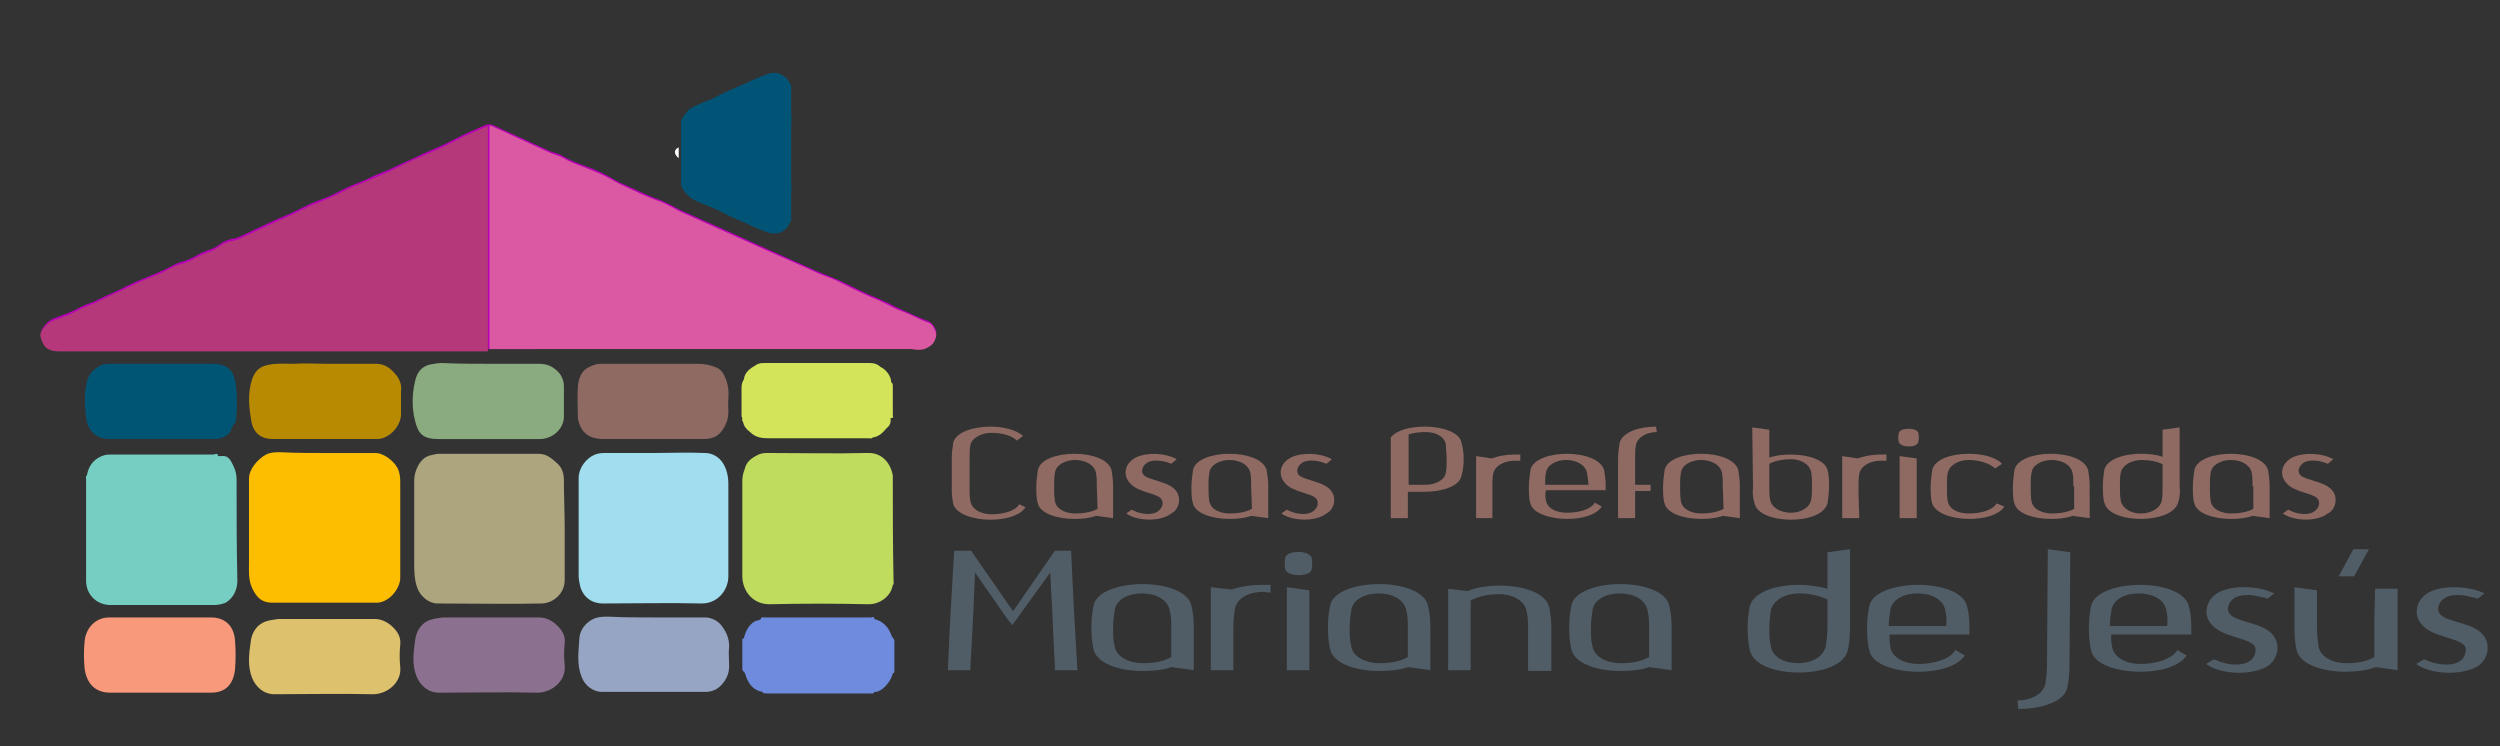 <?xml version="1.0" encoding="utf-8"?>
<!-- Generator: Adobe Illustrator 25.0.0, SVG Export Plug-In . SVG Version: 6.00 Build 0)  -->
<svg version="1.1" id="Capa_1" xmlns="http://www.w3.org/2000/svg" xmlns:xlink="http://www.w3.org/1999/xlink" x="0px" y="0px"
	 viewBox="0 0 322.3 96.2" style="enable-background:new 0 0 322.3 96.2;" xml:space="preserve">
<rect x="0" y="0" width="322.3" height="96.2" fill="#333333" stroke="none"/>
<style type="text/css">
	.st0{fill:#B701B7;}
	.st1{fill:#FEBE00;}
	.st2{fill:#A0DDEE;}
	.st3{fill:#ACA57E;}
	.st4{fill:#F9997C;}
	.st5{fill:#B78A02;}
	.st6{fill:#8E6A63;}
	.st7{fill:#8AAB7F;}
	.st8{fill:#96A5C4;}
	.st9{fill:#8C708F;}
	.st10{fill:#005575;}
	.st11{fill:#75CEC1;}
	.st12{fill:#BFDC5F;}
	.st13{fill:#6E8BDD;}
	.st14{fill:#D3E45B;}
	.st15{fill:#015476;}
	.st16{fill:#FEFEFE;}
	.st17{fill:#DEC16D;}
	.st18{fill:#B5387B;}
	.st19{fill:#DB58A3;}
	.st20{fill:#505D66;}
</style>
<path class="st0" d="M63,45c-18.4,0-36.8,0-55.3,0c-1.6,0-2.1-0.7-2.4-2c-0.1-0.5,0.8-1.6,1.5-1.9c0.5-0.2,1.1-0.4,1.6-0.6
	c0.9-0.3,1.7-0.8,2.6-1.2c0.6-0.2,1.2-0.4,1.7-0.7c1.2-0.6,2.5-1.1,3.8-1.8c1.4-0.7,2.9-1.2,4.4-1.9c0.8-0.3,1.6-0.9,2.4-1.1
	c0.8-0.2,1.6-0.6,2.3-1c0.8-0.5,1.8-0.6,2.6-1.2c0.6-0.5,1.4-0.8,2.2-0.9c0.5-0.1,4.6-2.2,6.4-2.9c1.5-0.6,2.9-1.5,4.4-2
	c1.2-0.4,2.3-1,3.5-1.6c1-0.5,2.1-0.8,3-1.3c0.8-0.4,1.7-0.7,2.6-1.1c1.4-0.7,2.9-1.3,4.3-2c1.4-0.6,2.8-1.2,4.1-1.9
	c1.3-0.7,2.6-1.2,3.9-1.8c0.3-0.1,0.6-0.1,0.9,0c2.4,1.1,4.8,2.2,7.2,3.3c0.6,0.3,1.2,0.3,1.8,0.7c0.7,0.4,1.6,0.8,2.4,1.1
	c1.2,0.4,2.4,0.9,3.5,1.5c0.7,0.4,1.3,0.8,2.1,1.1c1.4,0.6,2.7,1.3,4.1,1.8c1.3,0.4,2.4,1.2,3.6,1.7c3.6,1.6,7.2,3.2,10.7,4.8
	c2.2,1,4.3,1.9,6.5,2.9c1,0.4,2,0.8,2.9,1.2c1,0.5,2.1,1,3.1,1.5c0.8,0.4,1.7,0.7,2.5,1.1c0.8,0.3,1.5,0.8,2.3,1.1
	c1.2,0.5,2.3,1.1,3.5,1.5c0.5,0.2,1.1,1.1,1,1.6c-0.1,0.9-0.6,1.4-1.3,1.7c-0.7,0.3-1.3,0.2-2,0.2C99.3,45,81.2,45,63,45z"/>
<path class="st1" d="M41.9,58.4c2.2,0,4.3,0,6.5,0c1.2,0,2.7,1.3,3,2.3c0.2,0.6,0.2,1.1,0.2,1.7c0,4,0,8.1,0,12.1
	c0,1.4-1.5,3.3-3.2,3.2c-4.4,0-8.9,0-13.3,0c-1.3,0-2-0.6-2.6-1.9c-0.5-1.1-0.4-2.2-0.4-3.3c0-3.6,0-7.2,0-10.8
	c0-1.2,1.1-2.5,2.2-3.1c0.6-0.3,1.2-0.3,1.8-0.3C38.1,58.4,40,58.4,41.9,58.4z"/>
<path class="st2" d="M84.2,58.4c2.2,0,4.5-0.1,6.7,0c0.9,0,1.8,0.5,2.3,1.3c0.5,0.8,0.7,1.7,0.7,2.7c0,4,0,7.9,0,11.9
	c0,1.8-1.4,3.5-3.4,3.5c-4.3-0.1-8.5,0-12.8,0c-1.4,0-2.5-0.8-2.9-2.2c-0.1-0.5-0.2-0.9-0.2-1.4c0-4.2,0-8.4,0-12.6
	c0-1.2,0.9-2.5,2.1-3c0.5-0.2,1-0.2,1.5-0.2C80.2,58.4,82.2,58.4,84.2,58.4z"/>
<path class="st3" d="M72.8,68c0,2.3,0,4.5,0,6.8c0,1.6-1.3,2.9-2.9,3c-4.5,0.1-9,0-13.5,0c-1.1,0-2.2-0.9-2.6-2
	c-0.4-1.1-0.4-2.3-0.4-3.4c0-3.5,0-7,0-10.5c0-1.1,0.7-2.9,2.1-3.2c0.4-0.1,0.8-0.2,1.2-0.2c4.2,0,8.5,0,12.7,0
	c1.1,0,1.7,0.6,2.4,1.2c0.7,0.6,0.9,1.4,0.9,2.3C72.7,64,72.8,66,72.8,68C72.8,68,72.8,68,72.8,68z"/>
<path class="st4" d="M20.8,89.3c-2.2,0-4.4,0-6.6,0c-2.1,0-3.1-1.4-3.3-3.2c-0.1-1.1-0.1-2.2,0-3.3c0.1-1.7,1.3-3.2,3.2-3.2
	c4.4,0,8.8,0,13.1,0c2,0,3,1.3,3.1,3c0.1,1.2,0.1,2.5,0,3.7c-0.2,1.8-1.1,3-3.1,3C25.2,89.3,23,89.3,20.8,89.3z"/>
<path class="st5" d="M42,46.9c2.2,0,4.3,0,6.5,0c1.2,0,2,0.7,2.7,1.6c0.4,0.6,0.6,1.2,0.5,1.9c0,1,0,2,0,3c0,1.5-1.5,3.2-3.1,3.2
	c-4.5,0-8.9,0-13.4,0c-1.5,0-2.5-0.7-2.8-2.3c-0.3-1.8-0.5-3.6,0.1-5.4c0.3-0.8,0.7-1.5,1.8-1.8c1.2-0.3,2.4-0.2,3.6-0.2
	C39.2,46.8,40.6,46.9,42,46.9z"/>
<path class="st6" d="M84.2,46.9c1.9,0,3.9,0,5.8,0c0.9,0,1.7,0.2,2.4,0.5c0.3,0.1,0.6,0.4,0.8,0.7c0.6,1,0.8,2.1,0.7,3.3
	c-0.1,1.1,0.2,2.1-0.3,3.2c-0.6,1.4-1.4,2-2.9,2c-4.3,0-8.5,0-12.8,0c-1.1,0-2.2-0.2-2.9-1.3c-0.3-0.5-0.5-1.1-0.5-1.6
	c0-1.3-0.1-2.6,0-3.9c0.1-1.1,0.5-2.1,1.5-2.5c0.4-0.2,0.9-0.4,1.4-0.4C79.7,46.9,81.9,46.9,84.2,46.9z"/>
<path class="st7" d="M63.1,46.9c2.1,0,4.3,0,6.4,0c1.1,0,1.9,0.4,2.6,1.2c0.4,0.5,0.6,1.1,0.6,1.7c0,1.2,0,2.5,0,3.7
	c0.1,1.8-1.5,3.1-3.1,3.1c-4.4,0-8.7,0-13.1,0c-2,0-2.6-0.7-3-2.4c-0.4-1.6-0.4-3.3,0-5c0.2-1,0.7-1.9,1.9-2.2
	c0.5-0.1,1.1-0.2,1.6-0.2C59.1,46.9,61.1,46.9,63.1,46.9z"/>
<path class="st8" d="M84.2,79.6c2.2,0,4.5,0,6.7,0c0.9,0,1.8,0.5,2.3,1.3c0.5,0.7,0.8,1.5,0.8,2.4c-0.1,0.9,0,1.7,0,2.6
	c0,1.1-0.5,2-1.3,2.7c-0.5,0.4-1.1,0.6-1.8,0.6c-4.4,0-8.9,0-13.3,0c-1.1,0-2.2-0.8-2.6-1.9c-0.7-1.7-0.4-3.4-0.3-5.1
	c0.1-1,0.8-2,2-2.5c0.6-0.2,1.2-0.2,1.8-0.2C80.4,79.6,82.3,79.6,84.2,79.6z"/>
<path class="st9" d="M63.1,79.6c2.1,0,4.3,0,6.4,0c1,0,1.8,0.5,2.4,1.1c0.6,0.6,1,1.3,0.9,2.2c-0.1,1-0.1,1.9,0,2.9
	c0.2,2-1.7,3.5-3.5,3.5c-4.2-0.1-8.5,0-12.7,0c-1.4,0-2.4-0.9-2.9-2.1c-0.6-1.5-0.4-3.1-0.2-4.5c0.1-1.1,0.6-2.3,2-2.8
	c0.6-0.2,1.1-0.2,1.6-0.3C59.1,79.6,61.1,79.6,63.1,79.6z"/>
<path class="st10" d="M30.4,49.6c-0.2-1.8-1.1-2.7-2.9-2.7c-4.5,0-9,0-13.5,0c-1.2,0-2.4,1-2.7,2c-0.5,1.6-0.4,3.3-0.2,4.9
	c0.2,1.9,1.5,2.8,3,2.8c4.5,0,9,0,13.5,0c0.9,0,1.7-0.3,2.2-1.1c-0.1-0.3,0.3-0.5,0.3-0.8c0.2-0.1,0.2-0.2,0.3-0.4
	C30.6,52.7,30.6,51.1,30.4,49.6z"/>
<path class="st11" d="M30.5,61.8c0-0.9-0.3-1.6-0.7-2.3c-0.2-0.4-0.6-0.8-1.2-0.7c-0.2,0-0.4,0-0.5,0c0-0.5-0.4-0.2-0.6-0.2
	c-4.5,0-9,0-13.4,0c-0.4,0-0.8,0.1-1.2,0.3c-1,0.5-1.5,1.3-1.7,2.4c-0.2,0.1-0.1,0.3-0.1,0.5c0,4.4,0,8.8,0,13.1
	c0,1.6,1.2,3.1,3.2,3.1c4.4,0,8.9,0,13.3,0c0.5,0,1-0.1,1.5-0.3c1-0.6,1.5-1.7,1.5-2.8C30.5,70.4,30.5,66.1,30.5,61.8z"/>
<path class="st12" d="M115.1,61.3c-0.3-1.7-1.5-3-3.3-2.9c-4.2,0.1-8.5,0-12.7,0c-0.5,0-1,0-1.5,0.3c-0.8,0.4-1.4,0.9-1.6,1.8
	c-0.2,0.5-0.3,1-0.3,1.5c0,4.1,0,8.2,0,12.3c0,1.7,1.2,3.6,3.5,3.6c4.3-0.1,8.5-0.1,12.8,0c1.5,0,2.9-1.1,3.1-2.5
	c0.2-0.1,0.1-0.2,0.1-0.3C115.1,70.4,115.1,65.9,115.1,61.3z"/>
<path class="st13" d="M115,82.1c-0.4-1.2-1.1-2-2.3-2.3c0.1-0.4-0.3-0.2-0.4-0.2c-4.6,0-9.2,0-13.8,0c-0.1,0-0.4-0.1-0.4,0.2
	c-0.2,0.2-0.6,0.2-0.8,0.3c-0.8,0.5-1.2,1.3-1.4,2.2c-0.3,0-0.2,0.2-0.2,0.3c0,1.2,0,2.4,0,3.6c0,0.1,0,0.3,0.2,0.4
	c0.2,0.2,0.2,0.4,0.3,0.7c0.4,1,1,1.7,2.1,1.9c0.1,0.3,0.3,0.1,0.5,0.2c4.5,0,8.9,0,13.4,0c0.2,0,0.4,0.1,0.5-0.2
	c1,0.1,2.2-1.4,2.4-2.4c0.2,0,0.2-0.2,0.2-0.3c0-1.3,0-2.7,0-4C115.1,82.3,115.2,82.2,115,82.1z"/>
<path class="st14" d="M115.1,53.5L115.1,53.5c0-1.2,0-2.5,0-3.7c0-0.2,0-0.4-0.2-0.5c0-0.8-0.7-1.7-1.4-2c-0.4-0.4-0.9-0.5-1.4-0.5
	c-4.5,0-9,0-13.5,0c-0.4,0-0.8,0-1.2,0.3c-0.7,0.4-1.4,0.9-1.5,1.8c-0.2,0.3-0.3,0.7-0.3,1c0,1.2,0,2.3,0,3.5c0,0.2,0,0.4,0.1,0.5
	c0,0.2-0.1,0.3,0.1,0.5c0.1,0.6,0.5,1,0.9,1.3l0,0c0.7,0.7,1.5,0.8,2.4,0.8c4.3,0,8.6,0,12.8,0c0.2,0,0.5,0.1,0.6-0.1
	c0.8-0.1,1.3-0.6,1.8-1.2c0.4-0.3,0.6-0.7,0.5-1.3l0,0C115.3,53.9,115.1,53.7,115.1,53.5z"/>
<path class="st15" d="M102,23.4c0-1.2,0-2.4,0-3.6c0-1.2,0-2.4,0-3.6c0-0.5,0.1-1,0-1.5c0-0.8,0-1.6,0-2.5c0-0.3,0-0.6,0-0.9
	c0,0,0,0,0,0c0-0.1,0-0.1,0-0.2c-0.1-0.3-0.2-0.5-0.4-0.7c0,0,0,0,0-0.1c0,0,0,0,0,0c-0.4-0.5-1-0.8-1.5-0.9c-0.1,0-0.1,0-0.2,0
	c-0.1,0-0.1,0-0.1,0c0,0,0,0,0,0c-0.2,0-0.5,0-0.7,0.1c-1.5,0.5-3,1.3-4.5,1.9c-0.9,0.4-1.8,0.8-2.7,1.3c-0.9,0.4-1.9,0.7-2.7,1.2
	c-0.3,0.1-0.5,0.3-0.6,0.5c-0.3,0.3-0.6,0.7-0.8,1.2c0,0.8,0,1.6,0,2.5c0,0.1,0,0.1,0,0.2c0,0.2,0,0.4,0,0.6c0,0.3,0,0.6,0,0.8
	c0,0,0,0.1,0,0.1c0,0.2,0,0.5,0,0.8c0,0.2,0,0.4,0,0.6c0,0.1,0,0.1,0,0.2c0,0.8,0,1.6,0,2.5c0.2,0.5,0.5,0.9,0.8,1.2
	c0.2,0.2,0.4,0.4,0.6,0.5c0.8,0.5,1.8,0.8,2.7,1.2c0.9,0.4,1.8,0.9,2.7,1.3c1.5,0.6,2.9,1.4,4.5,1.9c0.2,0.1,0.4,0.1,0.7,0.1
	c0,0,0,0,0,0c0,0,0.1,0,0.1,0c0.1,0,0.1,0,0.2,0c0.6-0.1,1.1-0.4,1.5-0.9c0,0,0,0,0,0c0,0,0,0,0-0.1c0.1-0.2,0.3-0.4,0.4-0.7
	c0-0.1,0-0.1,0-0.2c0,0,0,0,0,0c0-0.3,0-0.6,0-0.9c0-0.8,0-1.6,0-2.5C102.1,24.4,102,23.9,102,23.4z"/>
<path class="st16" d="M87.5,19c0,0.5,0,0.9,0,1.4C86.9,19.9,86.8,19.3,87.5,19z"/>
<path class="st17" d="M41.9,79.8c2.1,0,4.3,0,6.4,0c1,0,1.8,0.5,2.4,1.1c0.6,0.6,1,1.3,0.9,2.2c-0.1,1-0.1,1.9,0,2.9
	c0.2,2-1.7,3.5-3.5,3.5c-4.2-0.1-8.5,0-12.7,0c-1.4,0-2.4-0.9-2.9-2.1c-0.6-1.5-0.4-3.1-0.2-4.5c0.1-1.1,0.6-2.3,2-2.8
	c0.6-0.2,1.1-0.2,1.6-0.3C37.9,79.8,39.9,79.8,41.9,79.8z"/>
<path class="st0" d="M30.9,30.7c2.7-1.3-3.1,1.2-3.1,1.2"/>
<path class="st0" d="M30.4,30.8"/>
<path class="st18" d="M62.5,16.4c-1.3,0.6-2.6,1.1-3.9,1.8c-1.3,0.7-2.7,1.3-4.1,1.9c-1.5,0.6-2.9,1.3-4.3,2
	c-0.8,0.4-1.7,0.7-2.6,1.1c-1,0.5-2.1,0.8-3,1.3c-1.1,0.6-2.3,1.1-3.5,1.6c-1.5,0.5-2.9,1.4-4.4,2c-1.7,0.7-5.9,2.8-6.4,2.9
	c-0.8,0.1-1.6,0.4-2.2,0.9c-0.8,0.6-1.7,0.7-2.6,1.2c-0.7,0.4-1.5,0.8-2.3,1c-0.8,0.2-1.6,0.7-2.4,1.1c-1.5,0.6-3,1.2-4.4,1.9
	c-1.2,0.6-2.5,1.1-3.8,1.8c-0.6,0.3-1.2,0.5-1.7,0.7c-0.9,0.4-1.7,0.9-2.6,1.2c-0.5,0.2-1.1,0.4-1.6,0.6c-0.7,0.3-1.6,1.4-1.5,1.9
	c0.3,1.3,0.8,2,2.4,2c18.4,0,36.8,0,55.3,0c0,0,0,0,0,0V16.3C62.9,16.3,62.7,16.3,62.5,16.4z"/>
<path class="st19" d="M119.4,44.9c0.7-0.3,1.2-0.8,1.3-1.7c0-0.5-0.5-1.5-1-1.6c-1.2-0.4-2.3-1.1-3.5-1.5c-0.8-0.3-1.5-0.7-2.3-1.1
	c-0.8-0.4-1.7-0.7-2.5-1.1c-1.1-0.5-2.1-1-3.1-1.5c-0.9-0.5-2-0.8-2.9-1.2c-2.1-1-4.3-1.9-6.5-2.9c-3.6-1.6-7.1-3.2-10.7-4.8
	c-1.2-0.5-2.3-1.3-3.6-1.7c-1.4-0.5-2.8-1.2-4.1-1.8c-0.7-0.3-1.4-0.7-2.1-1.1c-1.1-0.6-2.3-1-3.5-1.5c-0.8-0.3-1.6-0.6-2.4-1.1
	c-0.6-0.3-1.2-0.4-1.8-0.7c-2.4-1.1-4.8-2.2-7.2-3.3c-0.1-0.1-0.2-0.1-0.4-0.1v28.8c18.1,0,36.3,0,54.4,0
	C118.1,45.1,118.8,45.2,119.4,44.9z"/>
<g>
	<path class="st6" d="M132.2,65.4c-0.7,1.1-2.6,1.6-4.5,1.6c-2.2,0-4.4-0.7-4.8-2c-0.1-0.5-0.2-1.1-0.2-1.8v-4
		c0-0.8,0.1-1.5,0.2-2.2c0.4-1.3,2.6-2,4.8-2c1.6,0,3.3,0.4,4.2,1.2l-0.8,0.6c-0.7-0.7-2-1-3.3-1c-1.2,0-2.5,0.6-2.7,1.6
		c-0.1,0.5-0.1,1.1-0.1,1.8v3.7c0,0.6,0,1.2,0.1,1.7c0.2,1.1,1.4,1.7,2.7,1.7c1.5,0,3.1-0.4,3.6-1.3L132.2,65.4z"/>
	<path class="st6" d="M143.5,66.8l-2.2-0.3c-0.8,0.3-1.8,0.4-2.8,0.4c-2.2,0-4.4-0.7-4.7-2c-0.2-0.6-0.2-1.4-0.2-2.1
		c0-0.7,0.1-1.5,0.2-2.2c0.3-1.4,2.5-2.1,4.7-2.1c2.2,0,4.4,0.7,4.8,2.1c0.1,0.6,0.2,1.3,0.2,2V66.8z M141.4,62.7
		c0-0.6,0-1.2-0.1-1.7c-0.2-1.1-1.4-1.7-2.7-1.7c-1.2,0-2.5,0.6-2.6,1.7c-0.1,0.5-0.1,1.1-0.1,1.8c0,0.6,0,1.2,0.1,1.8
		c0.2,1.1,1.4,1.6,2.7,1.6c1,0,2.1-0.2,2.8-0.6L141.4,62.7L141.4,62.7z"/>
	<path class="st6" d="M145.2,66.2l0.7-0.5c0,0,0.2,0.1,0.2,0.1c0.9,0.5,2.8,0.8,3.5-0.2c0.3-0.3,0.4-0.9,0.1-1.3
		c-0.7-0.8-3.1-0.8-4.1-2.1c-1-1.2-0.4-2.7,1-3.3c1.4-0.6,3.7-0.5,5.1,0.3l-0.7,0.6c-0.1-0.1-0.4-0.1-0.5-0.2
		c-1-0.3-2.3-0.4-2.9,0.3c-0.4,0.4-0.5,1-0.1,1.4c0.9,0.7,3.4,0.8,4.2,2.1c0.6,0.9,0.3,2.3-0.7,2.8
		C149.6,67.3,146.6,67.2,145.2,66.2z"/>
	<path class="st6" d="M163.5,66.8l-2.2-0.3c-0.8,0.3-1.8,0.4-2.8,0.4c-2.2,0-4.4-0.7-4.7-2c-0.2-0.6-0.2-1.4-0.2-2.1
		c0-0.7,0.1-1.5,0.2-2.2c0.3-1.4,2.5-2.1,4.7-2.1s4.4,0.7,4.8,2.1c0.1,0.6,0.2,1.3,0.2,2V66.8z M161.3,62.7c0-0.6,0-1.2-0.1-1.7
		c-0.2-1.1-1.4-1.7-2.7-1.7c-1.2,0-2.5,0.6-2.6,1.7c-0.1,0.5-0.1,1.1-0.1,1.8c0,0.6,0,1.2,0.1,1.8c0.2,1.1,1.4,1.6,2.7,1.6
		c1,0,2.1-0.2,2.8-0.6L161.3,62.7L161.3,62.7z"/>
	<path class="st6" d="M165.2,66.2l0.7-0.5c0,0,0.2,0.1,0.2,0.1c0.9,0.5,2.8,0.8,3.5-0.2c0.3-0.3,0.4-0.9,0.1-1.3
		c-0.7-0.8-3.1-0.8-4.1-2.1c-1-1.2-0.4-2.7,1-3.3c1.4-0.6,3.7-0.5,5.1,0.3l-0.7,0.6c-0.1-0.1-0.4-0.1-0.5-0.2
		c-1-0.3-2.3-0.4-2.9,0.3c-0.4,0.4-0.5,1-0.1,1.4c0.9,0.7,3.4,0.8,4.2,2.1c0.6,0.9,0.3,2.3-0.7,2.8
		C169.6,67.3,166.6,67.2,165.2,66.2z"/>
	<path class="st6" d="M181.5,66.8h-2.2V56.4c0.8-1,2.6-1.4,4.4-1.4c2.2,0,4.4,0.7,4.7,2c0.2,0.7,0.3,1.4,0.3,2.2s-0.1,1.5-0.3,2.2
		c-0.3,1.3-2.5,2-4.7,2h-2.2V66.8z M183.8,62.5c1.2,0,2.5-0.6,2.6-1.6c0.1-0.5,0.1-1.1,0.1-1.8s-0.1-1.2-0.1-1.8
		c-0.2-1.1-1.4-1.6-2.6-1.6c-0.8,0-1.6,0.1-2.2,0.3v6.5L183.8,62.5L183.8,62.5z"/>
	<path class="st6" d="M192.5,66.8h-2.2v-4v-4l2,0.3c0.8-0.3,1.9-0.5,2.9-0.5c0.3,0,0.6,0,0.8,0v0.8c-0.3,0-0.5,0-0.8,0
		c-1.2,0-2.5,0.6-2.7,1.7c-0.1,0.5-0.1,1.1-0.1,1.7v0.9V66.8z"/>
	<path class="st6" d="M199.3,64.5c0.2,1.1,1.4,1.6,2.7,1.6c1.5,0,3.1-0.4,3.6-1.3l0.9,0.5c-0.7,1.1-2.6,1.6-4.4,1.6
		c-2.2,0-4.5-0.7-4.8-2c-0.2-0.6-0.2-1.4-0.2-2.1c0-0.7,0.1-1.5,0.2-2.2c0.3-1.4,2.5-2.1,4.7-2.1c2.2,0,4.4,0.7,4.8,2.1
		c0.1,0.6,0.2,1.2,0.2,1.8v0.8h-7.7C199.2,63.7,199.2,64.1,199.3,64.5z M204.6,61c-0.2-1.1-1.4-1.7-2.7-1.7c-1.2,0-2.5,0.6-2.6,1.7
		c-0.1,0.4-0.1,1-0.1,1.5h5.6C204.7,61.9,204.7,61.4,204.6,61z"/>
	<path class="st6" d="M213.6,55.7c-1.2,0-2.5,0.6-2.7,1.7c-0.1,0.5-0.1,1.1-0.1,1.8v3.3h2v0.8h-2v3.5h-2.2v-7.6
		c0-0.7,0.1-1.5,0.2-2.1c0.4-1.4,2.5-2.1,4.7-2.1L213.6,55.7L213.6,55.7z"/>
	<path class="st6" d="M224.3,66.8l-2.2-0.3c-0.8,0.3-1.8,0.4-2.8,0.4c-2.2,0-4.4-0.7-4.7-2c-0.2-0.6-0.2-1.4-0.2-2.1
		c0-0.7,0.1-1.5,0.2-2.2c0.3-1.4,2.5-2.1,4.7-2.1c2.2,0,4.4,0.7,4.8,2.1c0.1,0.6,0.2,1.3,0.2,2L224.3,66.8L224.3,66.8z M222.1,62.7
		c0-0.6,0-1.2-0.1-1.7c-0.2-1.1-1.4-1.7-2.7-1.7c-1.2,0-2.5,0.6-2.6,1.7c-0.1,0.5-0.1,1.1-0.1,1.8c0,0.6,0,1.2,0.1,1.8
		c0.2,1.1,1.4,1.6,2.7,1.6c1,0,2.1-0.2,2.8-0.6L222.1,62.7L222.1,62.7z"/>
	<path class="st6" d="M225.9,55.1l2.2,0.3V59c0.8-0.3,1.8-0.4,2.8-0.4c2.2,0,4.4,0.7,4.7,2c0.2,0.6,0.2,1.4,0.2,2.1
		c0,0.8-0.1,1.5-0.2,2.2c-0.4,1.4-2.5,2.1-4.7,2.1c-2.2,0-4.4-0.7-4.7-2.1c-0.2-0.6-0.3-1.4-0.2-2.1L225.9,55.1L225.9,55.1z
		 M228.1,62.7c0,0.6,0,1.2,0.1,1.7c0.2,1.1,1.4,1.7,2.7,1.7c1.2,0,2.4-0.6,2.6-1.7c0.1-0.5,0.1-1.1,0.1-1.8c0-0.6,0-1.2-0.1-1.7
		c-0.2-1.1-1.4-1.7-2.6-1.7c-1,0-2.1,0.2-2.8,0.6V62.7z"/>
	<path class="st6" d="M239.7,66.8h-2.2v-4v-4l2,0.3c0.8-0.3,1.9-0.5,2.9-0.5c0.3,0,0.6,0,0.8,0v0.8c-0.3,0-0.5,0-0.8,0
		c-1.2,0-2.5,0.6-2.7,1.7c-0.1,0.5-0.1,1.1-0.1,1.7v0.9L239.7,66.8L239.7,66.8z"/>
	<path class="st6" d="M247.3,57c-0.2,0.8-2.3,0.7-2.5,0c-0.1-0.3-0.1-0.8,0-1.2c0.2-0.7,2.3-0.7,2.5,0
		C247.4,56.2,247.4,56.6,247.3,57z M244.9,66.8v-8l2.2,0.3v7.7C247.1,66.8,244.9,66.8,244.9,66.8z"/>
	<path class="st6" d="M258.4,65.3c-0.7,1.1-2.6,1.6-4.5,1.6c-2.2,0-4.4-0.7-4.8-2c-0.2-0.6-0.2-1.4-0.2-2.1c0-0.7,0.1-1.5,0.2-2.2
		c0.3-1.4,2.5-2.1,4.7-2.1c1.7,0,3.5,0.4,4.3,1.3l-0.9,0.6c-0.7-0.7-2.1-1.1-3.4-1.1c-1.2,0-2.5,0.6-2.7,1.7
		c-0.1,0.5-0.1,1.1-0.1,1.8c0,0.6,0,1.2,0.1,1.8c0.2,1.1,1.4,1.6,2.7,1.6c1.5,0,3.1-0.4,3.6-1.3L258.4,65.3z"/>
	<path class="st6" d="M269.4,66.8l-2.2-0.3c-0.8,0.3-1.8,0.4-2.8,0.4c-2.2,0-4.4-0.7-4.7-2c-0.2-0.6-0.2-1.4-0.2-2.1
		c0-0.7,0.1-1.5,0.2-2.2c0.3-1.4,2.5-2.1,4.7-2.1c2.2,0,4.4,0.7,4.8,2.1c0.1,0.6,0.2,1.3,0.2,2L269.4,66.8L269.4,66.8z M267.3,62.7
		c0-0.6,0-1.2-0.1-1.7c-0.2-1.1-1.4-1.7-2.7-1.7c-1.2,0-2.5,0.6-2.6,1.7c-0.1,0.5-0.1,1.1-0.1,1.8c0,0.6,0,1.2,0.1,1.8
		c0.2,1.1,1.4,1.6,2.7,1.6c1,0,2.1-0.2,2.8-0.6V62.7z"/>
	<path class="st6" d="M280.8,64.8c-0.4,1.4-2.6,2.1-4.8,2.1c-2.2,0-4.4-0.7-4.7-2.1c-0.2-0.6-0.2-1.4-0.2-2.2c0-0.7,0.1-1.5,0.2-2.1
		c0.4-1.3,2.5-2,4.7-2c1,0,2,0.1,2.8,0.4v-3.5l2.2-0.3v7.6C281.1,63.5,281,64.2,280.8,64.8z M278.9,59.9c-0.7-0.4-1.8-0.6-2.8-0.6
		c-1.2,0-2.5,0.6-2.7,1.7c-0.1,0.5-0.1,1.1-0.1,1.7c0,0.6,0,1.2,0.1,1.8c0.2,1.1,1.4,1.7,2.6,1.7c1.2,0,2.5-0.6,2.7-1.7
		c0.1-0.5,0.1-1.1,0.1-1.7V59.9z"/>
	<path class="st6" d="M292.6,66.8l-2.2-0.3c-0.8,0.3-1.8,0.4-2.8,0.4c-2.2,0-4.4-0.7-4.7-2c-0.2-0.6-0.2-1.4-0.2-2.1
		c0-0.7,0.1-1.5,0.2-2.2c0.3-1.4,2.5-2.1,4.7-2.1c2.2,0,4.4,0.7,4.8,2.1c0.1,0.6,0.2,1.3,0.2,2L292.6,66.8L292.6,66.8z M290.4,62.7
		c0-0.6,0-1.2-0.1-1.7c-0.2-1.1-1.4-1.7-2.7-1.7c-1.2,0-2.5,0.6-2.6,1.7c-0.1,0.5-0.1,1.1-0.1,1.8c0,0.6,0,1.2,0.1,1.8
		c0.2,1.1,1.4,1.6,2.7,1.6c1,0,2.1-0.2,2.8-0.6V62.7z"/>
	<path class="st6" d="M294.3,66.2l0.7-0.5c0,0,0.2,0.1,0.2,0.1c0.9,0.5,2.8,0.8,3.5-0.2c0.3-0.3,0.4-0.9,0.1-1.3
		c-0.7-0.8-3.1-0.8-4.1-2.1c-1-1.2-0.4-2.7,1-3.3c1.4-0.6,3.7-0.5,5.1,0.3l-0.7,0.6c-0.1-0.1-0.4-0.1-0.5-0.2
		c-1-0.3-2.3-0.4-2.9,0.3c-0.4,0.4-0.5,1-0.1,1.4c0.9,0.7,3.4,0.8,4.2,2.1c0.6,0.9,0.3,2.3-0.7,2.8
		C298.7,67.3,295.7,67.2,294.3,66.2z"/>
</g>
<g>
	<path class="st20" d="M130.5,80.6L130.5,80.6l-0.7-0.9l-4.1-5.9l-0.1,2.2c-0.1,3-0.3,6.6-0.5,10l0,0.4h-2.9
		c0.2-4.8,0.5-10.4,0.8-15.2c0-0.1,0-0.2,0.1-0.2h0.7h0.5h0.9l5.4,7.8l5.4-7.8h0.9h0.5h0.7c0,0.1,0,0.2,0,0.2
		c0.2,4.8,0.5,10.4,0.8,15.2h-2.9l0-0.4c-0.2-3.5-0.3-7-0.5-10l-0.1-2.2L130.5,80.6z"/>
	<path class="st20" d="M153.9,86.4l-2.9-0.4c-1.1,0.4-2.4,0.5-3.7,0.5c-2.9,0-5.8-0.9-6.3-2.7c-0.2-0.8-0.3-1.8-0.3-2.9
		c0-1,0.1-2,0.3-2.9c0.4-1.8,3.4-2.7,6.3-2.7c2.9,0,5.9,0.9,6.3,2.8c0.2,0.8,0.3,1.7,0.3,2.6L153.9,86.4L153.9,86.4z M151,81
		c0-0.8,0-1.6-0.2-2.3c-0.3-1.5-1.9-2.2-3.6-2.2c-1.6,0-3.3,0.7-3.5,2.2c-0.1,0.7-0.2,1.5-0.2,2.3c0,0.8,0,1.6,0.2,2.3
		c0.2,1.4,1.9,2.2,3.6,2.2c1.4,0,2.7-0.2,3.7-0.8V81z"/>
	<path class="st20" d="M159,86.4h-2.9V81v-5.3l2.7,0.3c1.1-0.4,2.5-0.6,3.9-0.6c0.4,0,0.7,0,1.1,0v1c-0.3,0-0.7-0.1-1-0.1
		c-1.6,0-3.3,0.7-3.6,2.2c-0.1,0.7-0.2,1.5-0.2,2.3v1.2L159,86.4L159,86.4z"/>
	<path class="st20" d="M169.1,73.4c-0.2,1-3.1,1-3.4,0c-0.1-0.4-0.1-1.1,0-1.5c0.2-1,3.1-1,3.4,0C169.2,72.4,169.2,73,169.1,73.4z
		 M165.9,86.4V75.7l2.9,0.4v10.3L165.9,86.4L165.9,86.4z"/>
	<path class="st20" d="M184.4,86.4l-2.9-0.4c-1.1,0.4-2.4,0.5-3.7,0.5c-2.9,0-5.8-0.9-6.3-2.7c-0.2-0.8-0.3-1.8-0.3-2.9
		c0-1,0.1-2,0.3-2.9c0.4-1.8,3.4-2.7,6.3-2.7c2.9,0,5.9,0.9,6.3,2.8c0.2,0.8,0.3,1.7,0.3,2.6L184.4,86.4L184.4,86.4z M181.5,81
		c0-0.8,0-1.6-0.2-2.3c-0.3-1.5-1.9-2.2-3.6-2.2c-1.6,0-3.3,0.7-3.5,2.2c-0.1,0.7-0.2,1.5-0.2,2.3c0,0.8,0,1.6,0.2,2.3
		c0.2,1.4,1.9,2.2,3.6,2.2c1.4,0,2.7-0.2,3.7-0.8V81z"/>
	<path class="st20" d="M189.6,86.4h-2.9V75.9l2.5,0.3c1.2-0.5,2.7-0.7,4.2-0.7c2.9,0,5.8,0.9,6.3,2.7c0.2,0.8,0.3,1.9,0.3,2.9v5.4
		H197v-5.4c0-0.8,0-1.6-0.2-2.3c-0.2-1.4-1.9-2.2-3.5-2.2c-1.4,0-2.8,0.3-3.7,0.8v4.8L189.6,86.4L189.6,86.4z"/>
	<path class="st20" d="M215.5,86.4l-2.9-0.4c-1.1,0.4-2.4,0.5-3.7,0.5c-2.9,0-5.8-0.9-6.3-2.7c-0.2-0.8-0.3-1.8-0.3-2.9
		c0-1,0.1-2,0.3-2.9c0.4-1.8,3.4-2.7,6.3-2.7c2.9,0,5.9,0.9,6.3,2.8c0.2,0.8,0.3,1.7,0.3,2.6L215.5,86.4L215.5,86.4z M212.6,81
		c0-0.8,0-1.6-0.2-2.3c-0.3-1.5-1.9-2.2-3.6-2.2c-1.6,0-3.3,0.7-3.5,2.2c-0.1,0.7-0.2,1.5-0.2,2.3c0,0.8,0,1.6,0.2,2.3
		c0.2,1.4,1.9,2.2,3.6,2.2c1.4,0,2.7-0.2,3.7-0.8V81z"/>
	<path class="st20" d="M238.2,83.9c-0.5,1.9-3.4,2.8-6.3,2.8c-2.9,0-5.8-0.9-6.3-2.8c-0.2-0.8-0.3-1.9-0.3-2.9c0-1,0.1-2,0.3-2.9
		c0.5-1.8,3.4-2.7,6.3-2.7c1.3,0,2.6,0.2,3.7,0.5v-4.7l2.9-0.4v10.1C238.5,82.1,238.4,83.1,238.2,83.9z M235.6,77.3
		c-1-0.5-2.3-0.8-3.7-0.8c-1.6,0-3.3,0.8-3.6,2.2c-0.1,0.7-0.2,1.5-0.2,2.3c0,0.8,0,1.6,0.2,2.3c0.2,1.5,1.9,2.2,3.5,2.2
		c1.6,0,3.3-0.7,3.6-2.3c0.1-0.7,0.2-1.5,0.2-2.3V77.3z"/>
	<path class="st20" d="M243.7,83.4c0.2,1.4,1.9,2.2,3.6,2.2c2,0,4.1-0.6,4.8-1.8l1.2,0.7c-0.9,1.4-3.4,2.1-5.9,2.1
		c-3,0-6-0.9-6.4-2.7c-0.2-0.8-0.3-1.8-0.3-2.9c0-1,0.1-2,0.3-2.9c0.4-1.8,3.4-2.7,6.3-2.7c2.9,0,5.9,0.9,6.3,2.8
		c0.2,0.7,0.3,1.6,0.3,2.5v1.1h-10.3C243.6,82.3,243.6,82.9,243.7,83.4z M250.8,78.7c-0.3-1.5-1.9-2.2-3.6-2.2
		c-1.6,0-3.3,0.7-3.5,2.2c-0.1,0.6-0.2,1.3-0.2,2h7.4C251,80,250.9,79.3,250.8,78.7z"/>
	<path class="st20" d="M260.1,90.3c1.6,0,3.3-0.7,3.6-2.2c0.1-0.7,0.2-1.5,0.2-2.3l0.1-15l2.9,0.4l-0.1,14.6c0,1-0.1,2-0.3,2.9
		c-0.4,1.8-3.4,2.7-6.3,2.7L260.1,90.3L260.1,90.3z"/>
	<path class="st20" d="M272.3,83.4c0.2,1.4,1.9,2.2,3.6,2.2c2,0,4.1-0.6,4.8-1.8l1.2,0.7c-0.9,1.4-3.4,2.1-5.9,2.1
		c-3,0-6-0.9-6.4-2.7c-0.2-0.8-0.3-1.8-0.3-2.9c0-1,0.1-2,0.3-2.9c0.4-1.8,3.4-2.7,6.3-2.7c2.9,0,5.9,0.9,6.3,2.8
		c0.2,0.7,0.3,1.6,0.3,2.5v1.1h-10.3C272.1,82.3,272.2,82.9,272.3,83.4z M279.3,78.7c-0.3-1.5-1.9-2.2-3.6-2.2
		c-1.6,0-3.3,0.7-3.5,2.2c-0.1,0.6-0.2,1.3-0.2,2h7.4C279.5,80,279.4,79.3,279.3,78.7z"/>
	<path class="st20" d="M284.4,85.6l1-0.6c0,0,0.2,0.1,0.3,0.1c1.2,0.6,3.7,1,4.7-0.2c0.3-0.4,0.6-1.2,0.2-1.7
		c-0.9-1-4.2-1.1-5.5-2.7c-1.3-1.5-0.5-3.6,1.3-4.3c1.9-0.8,5-0.6,6.8,0.3l-0.9,0.7c-0.1-0.1-0.5-0.2-0.7-0.2
		c-1.3-0.4-3.1-0.5-3.9,0.4c-0.5,0.5-0.7,1.4-0.1,1.9c1.1,1,4.5,1,5.6,2.8c0.8,1.2,0.4,3-0.9,3.8C290.3,87.1,286.3,87,284.4,85.6z"
		/>
	<path class="st20" d="M306.2,75.9h2.9v10.3v0.2l-2.8-0.4c-1.1,0.4-2.5,0.6-3.9,0.6c-2.9,0-5.8-0.9-6.3-2.7
		c-0.2-0.8-0.3-1.8-0.3-2.9v-5.3l2.9,0.4V81c0,0.8,0.1,1.6,0.2,2.3c0.2,1.4,1.9,2.2,3.5,2.2c1.4,0,2.8-0.2,3.7-0.8v-4.8L306.2,75.9
		L306.2,75.9z M301.5,74.3l1.9-3.5h2l-1.9,3.5H301.5z"/>
	<path class="st20" d="M311.5,85.6l1-0.6c0,0,0.2,0.1,0.3,0.1c1.2,0.6,3.7,1,4.7-0.2c0.3-0.4,0.6-1.2,0.2-1.7
		c-0.9-1-4.2-1.1-5.5-2.7c-1.3-1.5-0.5-3.6,1.3-4.3c1.9-0.8,5-0.6,6.8,0.3l-0.9,0.7c-0.1-0.1-0.5-0.2-0.7-0.2
		c-1.3-0.4-3.1-0.5-3.9,0.4c-0.5,0.5-0.7,1.4-0.1,1.9c1.1,1,4.5,1,5.6,2.8c0.8,1.2,0.4,3-0.9,3.8C317.4,87.1,313.4,87,311.5,85.6z"
		/>
</g>
</svg>
